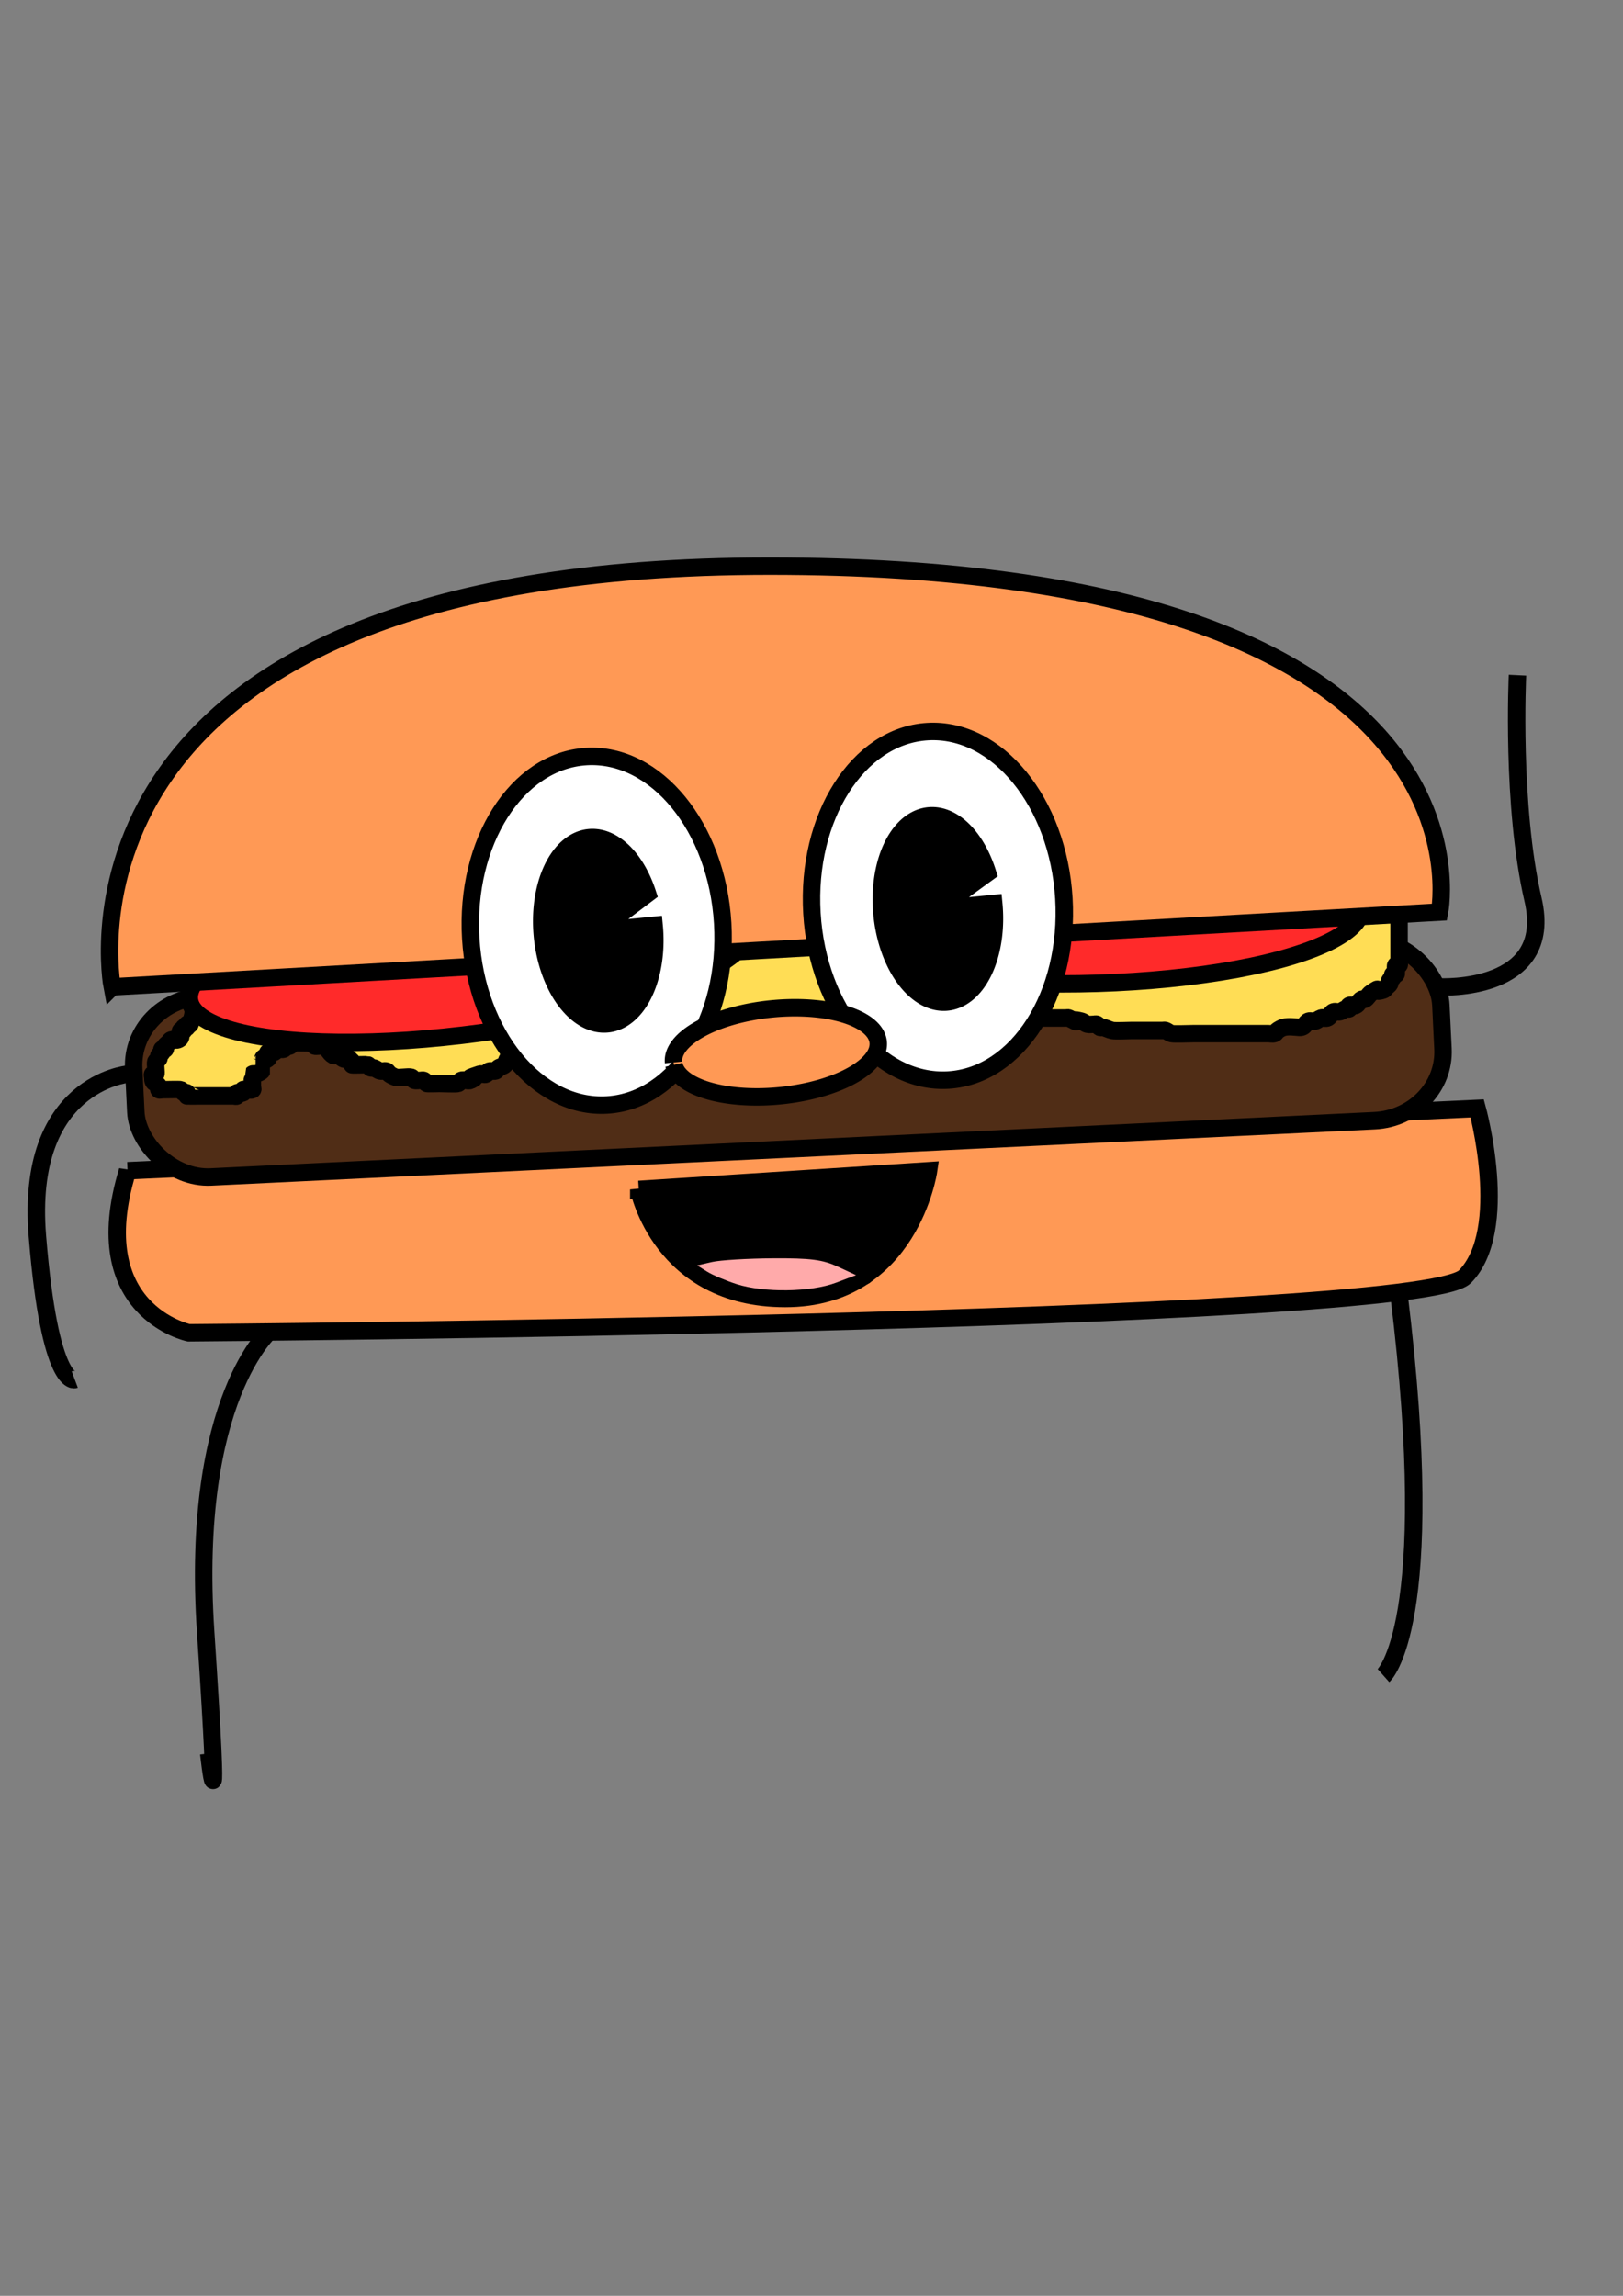 <svg xmlns="http://www.w3.org/2000/svg" width="210mm" height="297mm" viewBox="0 0 744.094 1052.362"><rect x="0" y="0" width="744.094" height="1052.362" fill="#808080" stroke="none"/><path d="M58.481 536.646l618.765-28.574s15.434 55.72-5.612 77.15c-21.046 21.43-585.091 25.716-585.091 25.716s-47.705-10-28.062-74.292z" fill="#f95" fill-rule="evenodd" stroke="#000" stroke-width="8"/><rect width="600" height="82.857" x="37.568" y="460.683" rx="32.971" ry="31.429" transform="rotate(-2.769)" fill="#502d16" stroke="#000" stroke-width="8"/><path d="M88.571 463.79c0 1.964-1.428 5.715-1.428 5.715-.116.462-1.092-.337-1.429 0-.336.337.337 1.092 0 1.429-.336.336-1.092-.337-1.428 0-.337.336.336 1.091 0 1.428-.337.337-1.092-.337-1.429 0-.935.936 1.442 3.33-1.428 4.286-.904.301-1.954-.301-2.858 0-.638.213-.952.952-1.428 1.428-.476.477-1.128.827-1.429 1.43-.213.425.337 1.09 0 1.428-.336.336-1.092-.337-1.428 0-.337.336.213 1.002 0 1.428-.301.603-1.128.826-1.429 1.429-.213.426.213 1.002 0 1.428-.301.603-1.127.827-1.428 1.429-.388.775.39 5.323 0 5.714-.337.337-1.092-.337-1.429 0-.337.337 0 .953 0 1.429 0 3.64 1.666 1.904 2.857 4.285.213.426-.337 1.092 0 1.43.337.336.953 0 1.429 0 1.012 0 8.202-.186 8.571 0 .602.3.826 1.126 1.429 1.428.426.213 1.092-.337 1.428 0 .337.336-.336 1.091 0 1.428.058.058 5.19 0 5.715 0h15.714c.476 0 1.092.337 1.428 0 .337-.337-.425-1.215 0-1.428.852-.426 2.006.426 2.858 0 .425-.213-.337-1.092 0-1.429.336-.337.952 0 1.428 0 .953 0 2.005.426 2.857 0 .426-.213 0-.952 0-1.429 0-.524-.057-5.656 0-5.714.337-.337.977.15 1.429 0 1.01-.337 2.104-.675 2.857-1.428.001-.001-.002-4.28 0-4.286 1.486-4.46.952.476 2.857-1.429.674-.673-.673-2.183 0-2.857.674-.673 2.005.426 2.857 0 .603-.301.79-1.215 1.429-1.428.903-.302 1.953.3 2.857 0 .639-.213.826-1.128 1.429-1.429.425-.213 1.002.213 1.428 0 .602-.301.826-1.127 1.429-1.429.37-.184 7.559 0 8.571 0 .476 0 1.092-.336 1.429 0 .336.337-.337 1.092 0 1.43.292.291 3.719-.284 4.285 0 1.715.856 2.572 3.428 4.286 4.285.763.381 2.094-.382 2.857 0 .603.3.827 1.127 1.429 1.428 3.518 1.76-1.29-4.146 4.286 1.429.336.337-.337 1.092 0 1.428.147.148 6.786-.118 7.142 0 .64.213.827 1.128 1.429 1.43.426.212.977-.152 1.429 0 1.01.336 1.824 1.17 2.857 1.428.924.23 1.953-.302 2.857 0 .639.213.868 1.055 1.428 1.428.886.59 1.847 1.092 2.858 1.429 1.368.456 5.819-.441 7.142 0 .64.213.79 1.215 1.429 1.428.904.302 1.905 0 2.857 0 .476 0 1.003-.213 1.429 0 .602.302.826 1.128 1.428 1.429.32.16 5.375 0 5.715 0 1.687 0 7.721.283 8.571 0 .639-.213.826-1.127 1.429-1.429 1.142-.571 3.142.572 4.285 0 6.538-3.269-6.062.592 4.286-2.857.904-.301 2.005.426 2.857 0 .602-.301.79-1.215 1.429-1.428.903-.302 1.953.3 2.857 0 .639-.213.868-1.055 1.428-1.429.886-.59 2.105-.676 2.858-1.429.752-.752.675-2.104 1.428-2.857.337-.336.977.15 1.429 0 1.01-.336 2.104-.675 2.857-1.428.337-.337-.426-1.216 0-1.429.852-.426 2.184.674 2.857 0 .673-.673-.673-2.184 0-2.857.46-.46 4.524.397 5.714 0 .64-.213.869-1.055 1.429-1.429.886-.59 1.847-1.091 2.857-1.428.904-.301 2.184.673 2.857 0 .337-.337-.426-1.216 0-1.429 1.278-.639 2.857 0 4.286 0 3.81 0-.476.477 1.428-1.428.391-.391 4.94.387 5.715 0 .602-.301.826-1.128 1.428-1.429.898-.449 4.817.45 5.715 0 .602-.301.826-1.127 1.428-1.428.343-.172 9.19-.162 10 0 1.477.295 2.81 1.133 4.286 1.428.934.187 1.953-.301 2.857 0 .639.213.868 1.055 1.429 1.429.886.59 1.824 1.17 2.857 1.428.924.231 1.953-.3 2.857 0 .639.213.775 1.266 1.428 1.429.838.21 7.872-.35 8.572 0 4.356 2.178-2.613 1.132 4.286 2.857 1.422.356 7.684-.444 8.571 0 1.205.602 1.607 2.357 2.857 2.857 1.327.53 2.857 0 4.286 0H330c.476 0 .977-.15 1.429 0 1.01.337 1.824 1.17 2.857 1.429 1.386.346 2.857 0 4.285 0h24.286c1.429 0 2.93.452 4.286 0 .639-.213.79-1.216 1.428-1.429 1.286-.428 3 .429 4.286 0 1.01-.337 1.847-1.092 2.857-1.428.452-.151 1.003.213 1.429 0 .602-.302.79-1.216 1.428-1.429 1.807-.602 3.908.602 5.715 0 .639-.213.79-1.216 1.428-1.429 1.807-.602 4.01.852 5.715 0 .425-.212-.337-1.091 0-1.428.752-.753 1.847-1.092 2.857-1.429.451-.15.952 0 1.428 0h15.715c.952 0 2.005.426 2.857 0 1.204-.602 1.652-2.254 2.857-2.857.412-.206 7.658 0 8.571 0 .476 0 1.003.213 1.429 0 4.389-2.194-2.363-.806 2.857-4.286.792-.528 1.905 0 2.857 0 1.288 0 6.244.3 7.143 0 1.01-.336 1.824-1.17 2.857-1.428.948-.237 7.36 0 8.572 0H488.57c.477 0 1.002-.21 1.429 0 8.122 3.99-2.13-.532 5.714 1.428 1.033.259 1.824 1.17 2.857 1.43.924.23 1.905 0 2.858 0 .476 0 1.002-.214 1.428 0 .602.3.826 1.126 1.429 1.428.426.213.966-.116 1.428 0 1.461.365 2.81 1.133 4.286 1.428 1.419.284 7.525 0 8.571 0H532.857c.476 0 .977-.15 1.429 0 1.01.337 1.813 1.22 2.857 1.429 1.508.301 7.934 0 10 0h34.286c.952 0 1.953.3 2.857 0 .639-.213.868-1.055 1.428-1.429.886-.59 1.824-1.17 2.857-1.428 2.241-.56 4.838-.144 7.143 0 2.72.17 2.657-2.315 4.286-2.858.904-.3 1.933.231 2.857 0 1.033-.258 1.847-1.091 2.857-1.428.452-.15.965-.109 1.429 0 2.653.62 2.657-2.314 4.286-2.857.903-.301 1.933.23 2.857 0 1.033-.258 1.847-1.092 2.857-1.429.452-.15 1.092.337 1.428 0 .337-.337-.425-1.215 0-1.428.852-.426 1.954.3 2.858 0 1.277-.426 1.652-2.255 2.857-2.858.426-.212 1.002.213 1.428 0 1.205-.602 1.737-2.11 2.857-2.857 6.24-4.16-.47.633 5.715-1.428.639-.213.952-.953 1.428-1.429.476-.476 1.128-.826 1.429-1.428.213-.426-.213-1.003 0-1.429.301-.602 1.127-.826 1.428-1.429.213-.425-.336-1.091 0-1.428.337-.337 1.092.337 1.429 0 .714-.714-.714-3.572 0-4.286.337-.337 1.092.337 1.429 0 .336-.337 0-.952 0-1.428v-7.143-11.429c0-.643.217-3.85 0-4.286-.858-1.714-3.429-2.57-4.286-4.285-.213-.426.337-1.092 0-1.429-.337-.337-1.003.213-1.429 0-.602-.301-.826-1.127-1.428-1.428-.426-.213-1.092.336-1.429 0-.337-.337.213-1.003 0-1.429-2.973-5.945.099 1.527-2.857-1.429-.337-.336.337-1.091 0-1.428-.001-.001-4.28.002-4.286 0-.639-.213-.826-1.127-1.428-1.429-.426-.213-1.003.213-1.429 0-6.538-3.269 6.062.592-4.286-2.857-.903-.301-2.005.426-2.857 0-.602-.301-.79-1.215-1.428-1.428-.904-.302-1.954.3-2.857 0-.64-.213-.79-1.216-1.429-1.429-1.355-.452-2.857 0-4.286 0h-77.143c-1.904 0-3.846-.373-5.714 0-1.476.295-2.809 1.133-4.286 1.429-.933.186-1.904 0-2.857 0h-17.143c-.952 0-1.923-.187-2.857 0-1.476.295-2.8 1.18-4.285 1.428-2.349.392-4.833-.577-7.143 0-1.033.258-1.813 1.22-2.857 1.429-.62.124-8.25-.129-8.572 0-1.25.5-1.58 2.431-2.857 2.857-1.807.602-3.835-.313-5.714 0-1.05.175-1.869 1.033-2.857 1.428-1.399.56-2.858.953-4.286 1.43-1.429.475-2.8 1.18-4.286 1.428-1.409.234-2.857 0-4.286 0h-30c-1.904 0-3.835-.314-5.714 0-1.05.175-1.807 1.253-2.857 1.428-1.879.313-3.81 0-5.714 0h-48.572c-1.428 0-2.885-.28-4.285 0-1.045.209-1.825 1.17-2.858 1.429-.924.23-1.904 0-2.857 0h-7.143c-.952 0-1.914-.135-2.857 0-2.403.343-4.739 1.085-7.143 1.428-.942.135-1.904 0-2.857 0-3.333 0-6.67.166-10 0-4.78-.238-9.5-1.373-14.285-1.428-6.209-.071-12.381.952-18.572 1.428-1.899.146-3.821-.21-5.714 0-26.703 2.967 6.375-.11-11.429 2.857-1.879.314-3.835-.313-5.714 0-2.395.4-4.734 1.128-7.143 1.43-1.417.176-2.885-.281-4.286 0-1.044.208-1.868 1.032-2.857 1.428-1.398.559-2.809 1.133-4.285 1.428-.934.187-1.905 0-2.858 0h-12.857c-1.428 0-2.885-.28-4.285 0-1.045.209-1.813 1.22-2.858 1.429-1.4.28-2.884-.28-4.285 0-1.044.209-1.813 1.22-2.857 1.428-1.401.28-2.96-.53-4.286 0-1.25.5-1.607 2.357-2.857 2.857-1.327.531-3.008-.638-4.286 0-.952.477-.476 2.381-1.429 2.858-.457.228-7.702-.218-8.571 0-.653.163-.952.952-1.429 1.428-.952.953-1.606 2.357-2.857 2.857-1.326.53-2.857 0-4.285 0h-2.858c-1.478 0-8.911-.272-10 0-1.033.259-1.847 1.092-2.857 1.429-.903.301-2.005-.426-2.857 0-.602.301-.868 1.055-1.428 1.428-5.315 3.544-.884.579-4.286 1.43-1.461.364-2.888.868-4.286 1.428-.988.395-1.813 1.22-2.857 1.428-1.4.28-2.857 0-4.286 0h-11.428c-.476 0-1.003-.213-1.429 0-.602.301-.79 1.216-1.428 1.429-.904.3-1.954-.301-2.858 0-.638.213-.826 1.127-1.428 1.428-.426.213-1.003-.213-1.429 0-.602.302-.826 1.128-1.428 1.429-.852.426-1.933-.231-2.857 0-2.782.695-5.79 2.162-8.572 2.857-.462.116-.952 0-1.428 0h-10c-.477 0-1.003-.213-1.429 0-1.618.809-1.24 2.048-2.857 2.857-.885.443-5.292-.422-5.714 0-.337.337.213 1.003 0 1.429-.302.602-1.128.826-1.429 1.428-.213.426.337 1.092 0 1.429-.337.337-1.092-.337-1.429 0-.336.337.337 1.092 0 1.428-.336.337-1.544-.461-1.428 0 0 0 1.428 3.751 1.428 5.715z" fill="#fd5" fill-rule="evenodd" stroke="#000" stroke-width="8"/><ellipse cx="154.859" cy="465.804" rx="130" ry="32.857" transform="rotate(-7.679)" fill="#ff2a2a" stroke="#000" stroke-width="8"/><ellipse cx="487.863" cy="425.554" rx="130" ry="32.857" transform="rotate(-.872)" fill="#ff2a2a" stroke="#000" stroke-width="8"/><path d="M51.429 452.362L660 418.076s31.429-158.57-307.143-158.57c-338.571 0-301.428 192.856-301.428 192.856z" fill="#f95" fill-rule="evenodd" stroke="#000" stroke-width="8"/><ellipse cx="247.633" cy="442.207" rx="57.857" ry="80" transform="rotate(-3.42)" fill="#fff" stroke="#000" stroke-width="8"/><ellipse cx="404.465" cy="440.131" rx="57.857" ry="80" transform="rotate(-3.42)" fill="#fff" stroke="#000" stroke-width="8"/><path d="M299.879 424.152a25.714 42.857-5.57 01-19.206 44.768 25.714 42.857-5.57 01-30.86-32.364 25.714 42.857-5.57 0113.794-50.442 25.714 42.857-5.57 0133.28 23.518l-22.601 17.016zM455.593 414.152a25.714 42.857-5.57 01-19.283 44.786 25.714 42.857-5.57 01-30.835-32.636 25.714 42.857-5.57 0114.063-50.31 25.714 42.857-5.57 0133.216 24.12L430 416.647z" stroke="#000" stroke-width="8"/><path d="M308.802 487.013a20 47.143 84.338 0144.305-24.489 20 47.143 84.338 0149.45 14.65 20 47.143 84.338 01-42.966 24.885 20 47.143 84.338 01-50.614-13.976" fill="#f95" stroke="#000" stroke-width="8"/><path d="M292.857 545.22l132.857-8.572s-8.571 58.571-65.714 58.571-67.143-50-67.143-50z" fill="#fff" fill-rule="evenodd" stroke="#000" stroke-width="8"/><path d="M314.571 578.934s47.143-10 70 0c22.858 10 5.715 4.285 5.715 4.285" fill="none" stroke="#000" stroke-width="8"/><path d="M386.762 574.943c-7.48-3.288-10.936-3.84-27.143-4.338-11.524-.354-23.633.184-31.908 1.418l-13.337 1.988-4.705-5.806c-4.527-5.585-11.451-17.836-10.507-18.59.251-.2 22.957-1.772 50.457-3.491 27.5-1.72 54.339-3.514 59.643-3.988 11.571-1.033 11.82-.423 5.358 13.117-3.866 8.102-16.007 23.663-18.348 23.516-.516-.032-4.796-1.754-9.51-3.826z" stroke="#000" stroke-width="11.429"/><path d="M337.76 588.642c-4.932-1.581-11.03-4.162-13.552-5.735l-4.585-2.86 6.775-1.565c3.726-.86 16.306-1.625 27.954-1.699 17.147-.108 22.793.614 29.652 3.794l8.472 3.928-9.32 3.515c-11.423 4.31-32.972 4.604-45.396.622z" fill="#faa"/><path d="M660 452.362s52.857 2.857 42.857-40-7.143-102.857-7.143-102.857M58.571 492.362s-47.142 4.286-41.428 74.286c5.714 70 17.143 65.714 17.143 65.714M124.286 609.505s-37.143 31.429-30 138.571c7.143 107.143 1.428 55.715 1.428 55.715M641.429 593.79c18.571 151.43-7.143 174.286-7.143 174.286" fill="none" stroke="#000" stroke-width="8"/></svg>